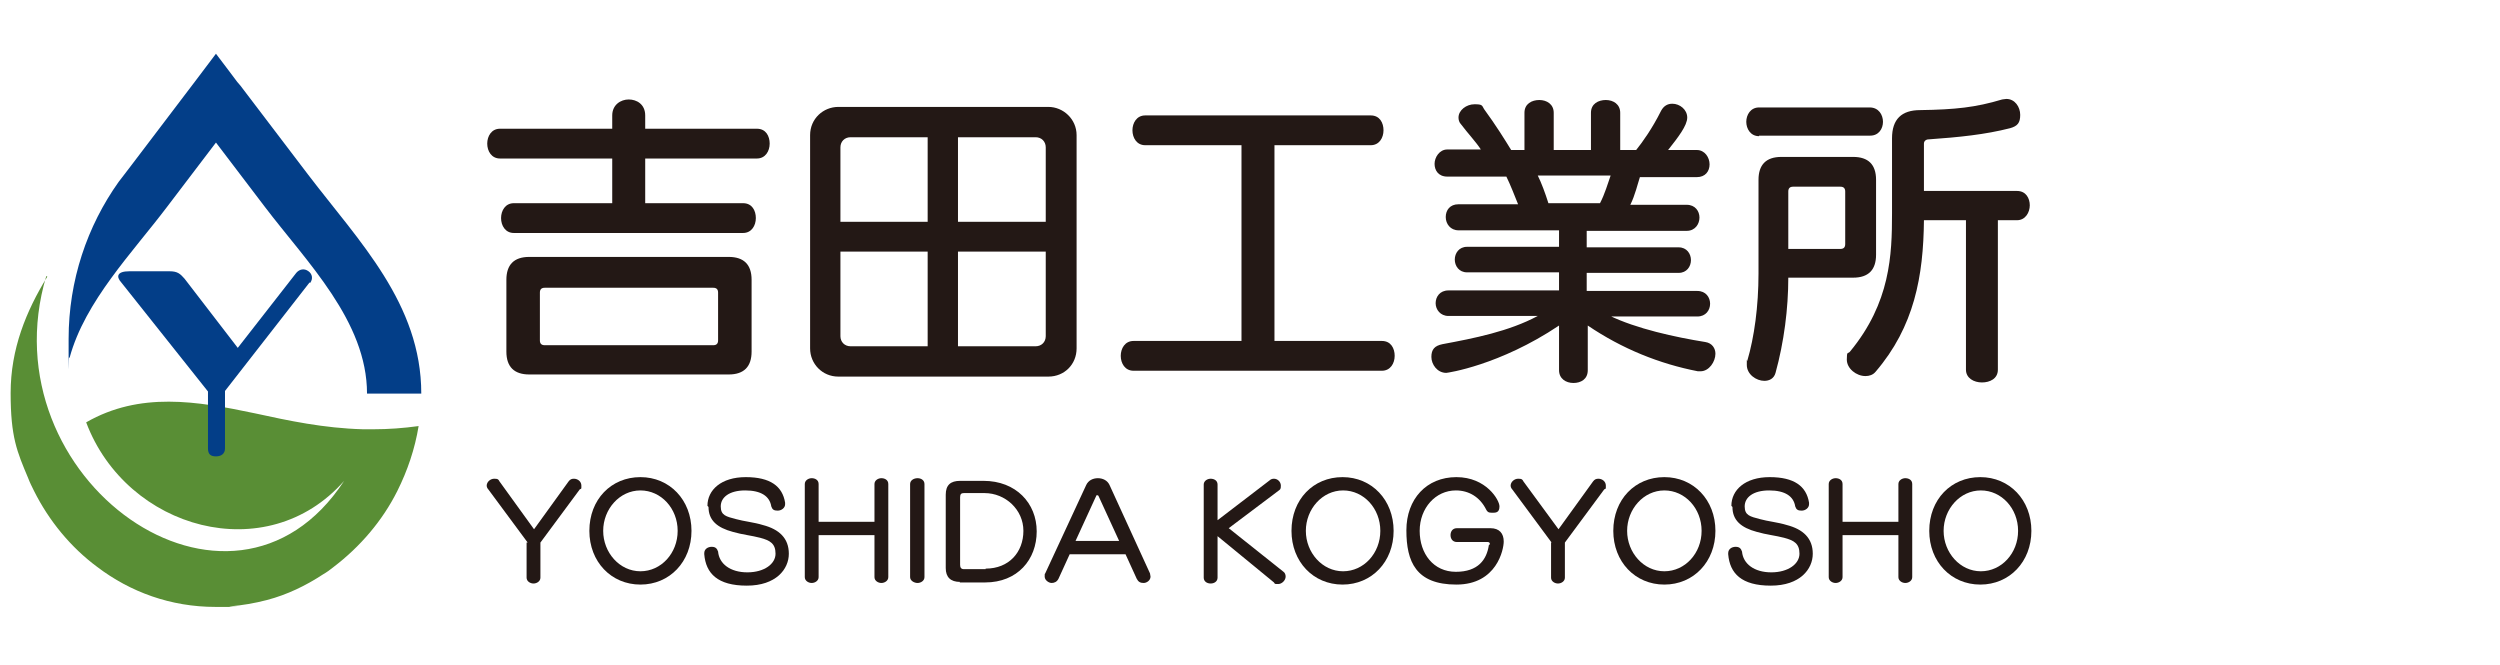 <?xml version="1.0" encoding="UTF-8"?>
<svg id="_レイヤー_1" data-name="レイヤー_1" xmlns="http://www.w3.org/2000/svg" version="1.1" viewBox="0 0 470 125">
  <!-- Generator: Adobe Illustrator 29.0.1, SVG Export Plug-In . SVG Version: 2.1.0 Build 192)  -->
  <defs>
    <style>
      .st0, .st1 {
        fill: #033e88;
      }

      .st0, .st2 {
        fill-rule: evenodd;
      }

      .st3 {
        fill: #231815;
      }

      .st2 {
        fill: #598e35;
      }
    </style>
  </defs>
  <g>
    <path class="st3" d="M96.6,43.8c-1.6,0-2.4-1.4-2.4-2.8s.8-2.8,2.4-2.8h18.5v-8.4h-21.1c-1.6,0-2.4-1.4-2.4-2.8s.8-2.8,2.4-2.8h21.1v-2.5c0-2,1.6-3,3.1-3s3.1.9,3.1,3v2.5h21c1.7,0,2.4,1.4,2.4,2.8s-.8,2.8-2.4,2.8h-21v8.4h18.4c1.7,0,2.4,1.4,2.4,2.8s-.8,2.8-2.4,2.8h-43.2ZM99.5,70.4c-2.8,0-4.3-1.4-4.3-4.3v-13.5c0-2.8,1.4-4.3,4.3-4.3h37.5c2.8,0,4.3,1.4,4.3,4.3v13.5c0,2.8-1.4,4.3-4.3,4.3h-37.5ZM135,55c0-.6-.3-.9-.9-.9h-31.7c-.6,0-.9.3-.9.9v9c0,.6.3.9.9.9h31.7c.6,0,.9-.3.9-.9v-9Z"/>
    <path class="st3" d="M157.6,70.8c-3,0-5.3-2.4-5.3-5.3V25.4c0-3.1,2.5-5.3,5.3-5.3h39.5c2.8,0,5.3,2.3,5.3,5.3v40.1c0,3-2.3,5.3-5.3,5.3h-39.5ZM174.4,25.8h-14.5c-1.1,0-1.9.8-1.9,1.9v14h16.4v-15.9ZM174.4,47.3h-16.4v15.9c0,1.1.8,1.9,1.9,1.9h14.5v-17.8ZM196.6,27.7c0-1.1-.8-1.9-1.9-1.9h-14.6v15.9h16.5v-14ZM196.6,47.3h-16.5v17.8h14.6c1.1,0,1.9-.8,1.9-1.9v-15.9Z"/>
    <path class="st3" d="M213.1,69.7c-1.6,0-2.4-1.4-2.4-2.8s.8-2.8,2.4-2.8h20.3V27.3h-18.1c-1.6,0-2.4-1.4-2.4-2.8s.8-2.8,2.4-2.8h42.4c1.7,0,2.4,1.4,2.4,2.8s-.8,2.8-2.4,2.8h-18.1v36.8h20.2c1.7,0,2.4,1.4,2.4,2.8s-.8,2.8-2.4,2.8h-46.9Z"/>
    <path class="st3" d="M302.5,59.3c5.1,2.5,12.5,4.1,18.1,5,1.3.2,1.9,1.2,1.9,2.2,0,1.5-1.2,3.3-2.8,3.3s-.3,0-.5,0c-7.2-1.4-14.2-4.2-20.7-8.6v8.4c0,1.7-1.3,2.4-2.7,2.4s-2.7-.8-2.7-2.4v-8.4c-11.2,7.5-21,8.9-21.2,8.9-1.7,0-2.8-1.6-2.8-3s.6-2.1,2.1-2.4c5.9-1.1,12.5-2.4,17.9-5.3h-16.8c-1.5,0-2.4-1.2-2.4-2.4s.8-2.4,2.4-2.4h20.8v-3.4h-17.3c-1.5,0-2.3-1.2-2.3-2.4s.8-2.4,2.3-2.4h17.3v-3.1h-18.9c-1.5,0-2.4-1.2-2.4-2.5s.8-2.4,2.4-2.4h11.2c-.6-1.5-1.5-3.8-2.2-5.2h-11.1c-1.7,0-2.4-1.2-2.4-2.4s.9-2.7,2.4-2.7h6.3c-.9-1.4-2.5-3.1-3.7-4.7-.4-.4-.5-.9-.5-1.3,0-1.4,1.5-2.5,3-2.5s1.4.2,1.8.9c2.2,3,4,5.9,5.1,7.7h2.5v-7c0-1.7,1.4-2.4,2.8-2.4s2.7.8,2.7,2.4v7h7v-7c0-1.7,1.4-2.4,2.8-2.4s2.7.8,2.7,2.4v7h3c1.2-1.5,3-4,4.7-7.4.5-.9,1.2-1.3,2.1-1.3,1.4,0,2.8,1.1,2.8,2.6s-1.7,3.7-3.6,6.1h5.4c1.5,0,2.4,1.4,2.4,2.7s-.8,2.4-2.4,2.4h-10.7c-.4,1.2-.9,3.4-1.8,5.2h10.6c1.6,0,2.4,1.2,2.4,2.4s-.8,2.5-2.4,2.5h-18.8v3.1h17.3c1.5,0,2.3,1.2,2.3,2.4s-.8,2.4-2.3,2.4h-17.3v3.4h20.8c1.6,0,2.4,1.2,2.4,2.4s-.8,2.4-2.4,2.4h-16.7ZM289.1,33c.7,1.4,1.4,3.3,2,5.2h9.7c.9-1.7,1.5-3.8,2-5.2h-13.7Z"/>
    <path class="st3" d="M330.7,25.6c-1.6,0-2.4-1.4-2.4-2.7s.8-2.7,2.4-2.7h20.8c1.7,0,2.5,1.4,2.5,2.7s-.8,2.6-2.4,2.6h-20.9ZM336.2,52.2c0,5.8-.8,12.1-2.4,17.9-.3,1.1-1.2,1.5-2.1,1.5-1.5,0-3.3-1.2-3.3-3s0-.5.1-.8c1.3-4.4,2.1-10.2,2.1-16.4v-17.6c0-2.8,1.4-4.3,4.3-4.3h13.5c2.8,0,4.3,1.4,4.3,4.3v14.1c0,2.8-1.4,4.3-4.3,4.3h-12.1ZM346.9,36c0-.6-.3-.9-.9-.9h-8.9c-.6,0-.9.3-.9.9v10.8h9.8c.6,0,.9-.3.9-.9v-9.9ZM369.6,41.4h-7.9c-.1,10.5-1.8,20-9.1,28.5-.5.6-1.2.8-1.9.8-1.7,0-3.5-1.4-3.5-3.1s.2-1,.6-1.5c7.6-9.2,7.9-18.2,7.9-26v-14.1c0-3.6,1.8-5.3,5.3-5.3,6.6-.1,10.4-.5,15.4-2,.2,0,.5-.1.8-.1,1.6,0,2.6,1.5,2.6,3s-.5,2.1-1.9,2.5c-4.7,1.2-9.6,1.7-15.3,2.1-.5,0-.9.3-.9.8v8.9h17.5c1.7,0,2.4,1.4,2.4,2.7s-.8,2.8-2.4,2.8h-3.6v28.1c0,1.7-1.5,2.4-3,2.4s-3-.8-3-2.4v-28.1Z"/>
  </g>
  <g>
    <path class="st3" d="M99.2,102l-7.4-10c-.2-.2-.3-.5-.3-.7,0-.7.7-1.3,1.4-1.3s.8.1,1,.5l6.5,9,6.5-9c.3-.4.6-.5,1-.5.7,0,1.4.5,1.4,1.3s0,.5-.3.7l-7.4,10v6.6c0,.7-.7,1.1-1.3,1.1s-1.3-.4-1.3-1.1v-6.6Z"/>
    <path class="st3" d="M110.8,99.8c0-5.9,4.1-10.1,9.6-10.1s9.6,4.3,9.6,10.1-4.1,10.1-9.6,10.1-9.6-4.3-9.6-10.1ZM127.4,99.8c0-4.2-3.1-7.6-7-7.6s-7,3.5-7,7.6,3.1,7.6,7,7.6,7-3.4,7-7.6Z"/>
    <path class="st3" d="M133,95.1c0-3,2.6-5.4,7.2-5.4s6.9,1.7,7.4,4.8c0,0,0,.2,0,.3,0,.7-.7,1.2-1.4,1.2s-1-.2-1.2-.8c-.3-1.9-1.9-3-4.9-3s-4.6,1.3-4.6,3,1,1.9,2.9,2.4c1.4.4,3.4.6,5,1.1,3.1.8,4.9,2.5,4.9,5.4s-2.4,6-7.9,6-7.7-2.3-8-5.9c0,0,0-.1,0-.2,0-.8.7-1.2,1.4-1.2s1,.3,1.2.9c.2,2.3,2.3,3.9,5.5,3.9s5.3-1.6,5.3-3.5-1-2.5-2.9-3c-1.5-.4-3.4-.6-5.1-1.1-3-.8-4.6-2.2-4.6-4.7h0Z"/>
    <path class="st3" d="M164.4,100.6h-10.5v7.9c0,.7-.7,1.1-1.3,1.1s-1.3-.4-1.3-1.1v-17.5c0-.7.7-1.1,1.3-1.1s1.3.3,1.3,1.1v7.1h10.5v-7.1c0-.7.7-1.1,1.3-1.1s1.3.3,1.3,1.1v17.5c0,.7-.7,1.1-1.3,1.1s-1.3-.4-1.3-1.1v-7.9Z"/>
    <path class="st3" d="M171.1,91c0-.7.7-1.1,1.4-1.1s1.3.4,1.3,1.1v17.5c0,.7-.7,1.1-1.3,1.1s-1.4-.4-1.4-1.1v-17.5Z"/>
    <path class="st3" d="M180.5,109.4c-1.8,0-2.7-.9-2.7-2.6v-13.8c0-1.8.9-2.6,2.7-2.6h4.4c6.1,0,10,4.2,10,9.5s-3.6,9.6-9.7,9.6h-4.8ZM185.3,106.9c4.4,0,7.1-3.1,7.1-7.1s-3.4-7.1-7.3-7.1h-3.9c-.5,0-.7.2-.7.8v12.7c0,.5.2.8.7.8h4.1Z"/>
    <path class="st3" d="M211.5,104.2h-10.4l-2.1,4.6c-.3.6-.8.8-1.3.8s-1.3-.5-1.3-1.2,0-.4.1-.6l7.7-16.6c.4-.9,1.3-1.3,2.2-1.3s1.8.4,2.2,1.3l7.6,16.6c0,.2.1.4.1.6,0,.7-.7,1.2-1.3,1.2s-1-.2-1.3-.8l-2.1-4.6ZM206.5,93.2c0,0-.1-.1-.2-.1s-.2,0-.2.1l-3.9,8.5h8.2l-3.9-8.5Z"/>
    <path class="st3" d="M228.9,100.7v7.9c0,.7-.6,1.1-1.3,1.1s-1.3-.4-1.3-1.1v-17.5c0-.7.7-1.1,1.3-1.1s1.3.3,1.3,1.1v6.7l9.8-7.5c.2-.2.5-.3.8-.3.7,0,1.3.6,1.3,1.3s-.1.7-.5,1l-9.3,7,10.3,8.2c.3.2.4.6.4.9,0,.7-.7,1.4-1.4,1.4s-.6,0-.8-.3l-10.6-8.7Z"/>
    <path class="st3" d="M242.8,99.8c0-5.9,4.1-10.1,9.6-10.1s9.6,4.3,9.6,10.1-4.1,10.1-9.6,10.1-9.6-4.3-9.6-10.1ZM259.5,99.8c0-4.2-3.1-7.6-7-7.6s-7,3.5-7,7.6,3.1,7.6,7,7.6,7-3.4,7-7.6Z"/>
    <path class="st3" d="M280.1,102.3c0-.2-.1-.4-.4-.4h-5.8c-.8,0-1.2-.6-1.2-1.3s.4-1.3,1.2-1.3h6.3c1.7,0,2.5,1,2.5,2.5s-1.3,8.1-8.9,8.1-9.4-4.3-9.4-10.2,3.8-10,9.4-10,8.1,4.3,8.1,5.5-.7,1.2-1.4,1.2-.9-.2-1.1-.6c-1.2-2.4-3.3-3.6-5.7-3.6-3.8,0-6.8,3.3-6.8,7.6s2.6,7.7,6.8,7.7,5.8-2.3,6.2-5h0Z"/>
    <path class="st3" d="M291.7,102l-7.4-10c-.2-.2-.3-.5-.3-.7,0-.7.7-1.3,1.4-1.3s.8.1,1,.5l6.6,9,6.5-9c.3-.4.6-.5,1-.5.7,0,1.4.5,1.4,1.3s0,.5-.3.7l-7.4,10v6.6c0,.7-.7,1.1-1.3,1.1s-1.3-.4-1.3-1.1v-6.6Z"/>
    <path class="st3" d="M303.3,99.8c0-5.9,4.1-10.1,9.6-10.1s9.6,4.3,9.6,10.1-4.1,10.1-9.6,10.1-9.6-4.3-9.6-10.1ZM319.9,99.8c0-4.2-3.1-7.6-7-7.6s-7,3.5-7,7.6,3.1,7.6,7,7.6,7-3.4,7-7.6Z"/>
    <path class="st3" d="M325.5,95.1c0-3,2.6-5.4,7.2-5.4s6.9,1.7,7.4,4.8c0,0,0,.2,0,.3,0,.7-.7,1.2-1.4,1.2s-1-.2-1.2-.8c-.3-1.9-1.9-3-4.9-3s-4.6,1.3-4.6,3,1,1.9,2.9,2.4c1.4.4,3.4.6,5,1.1,3.1.8,4.9,2.5,4.9,5.4s-2.4,6-7.9,6-7.7-2.3-8-5.9c0,0,0-.1,0-.2,0-.8.7-1.2,1.4-1.2s1,.3,1.2.9c.2,2.3,2.3,3.9,5.5,3.9s5.3-1.6,5.3-3.5-1-2.5-2.9-3c-1.5-.4-3.4-.6-5.1-1.1-3-.8-4.6-2.2-4.6-4.7h0Z"/>
    <path class="st3" d="M356.9,100.6h-10.5v7.9c0,.7-.7,1.1-1.3,1.1s-1.3-.4-1.3-1.1v-17.5c0-.7.7-1.1,1.3-1.1s1.3.3,1.3,1.1v7.1h10.5v-7.1c0-.7.7-1.1,1.3-1.1s1.3.3,1.3,1.1v17.5c0,.7-.7,1.1-1.3,1.1s-1.3-.4-1.3-1.1v-7.9Z"/>
    <path class="st3" d="M362.7,99.8c0-5.9,4.1-10.1,9.6-10.1s9.6,4.3,9.6,10.1-4.1,10.1-9.6,10.1-9.6-4.3-9.6-10.1ZM379.4,99.8c0-4.2-3.1-7.6-7-7.6s-7,3.5-7,7.6,3.1,7.6,7,7.6,7-3.4,7-7.6Z"/>
  </g>
  <g>
    <path class="st0" d="M13.1,67.2c2.9-10.6,11.8-19.7,18.3-28.3l9.2-12.1,9.2,12.1c7.9,10.4,19.2,21.5,19.2,35.1h10.2c0-16.9-11.7-28.6-21.3-41.2l-12.7-16.7-.6-.7-1.5-2-2.5-3.3-4,5.3-1.9,2.5-10.1,13.3-1.3,1.7c-.3.4-.7.9-1,1.3-5.9,8.3-9.4,18.5-9.4,29.5s0,2.4.1,3.6Z"/>
    <path class="st2" d="M8.9,52c-4,6.5-6.9,13.6-6.9,21.9s1.2,11,3.3,16c.3.8.7,1.6,1.1,2.4,2.8,5.6,6.9,10.6,11.9,14.3,6.2,4.7,13.8,7.5,22.2,7.5s1.8,0,2.7-.1c2.4-.2,4.7-.6,7-1.2,3.8-1,7.3-2.7,10.5-4.8.7-.4,1.4-.9,2-1.4,5-3.8,9.2-8.7,12-14.3,1.9-3.8,3.3-7.9,4-12.2-2.9.4-5.7.6-8.4.6-.5,0-1,0-1.5,0h-.6c-7.3-.2-13.9-1.6-20.3-3-10.9-2.3-21.6-4.1-31.7,1.7,7.6,20.2,34,27.5,48.5,11-21.2,32.4-67.4-.3-56-38.5Z"/>
    <path class="st1" d="M58.2,53.1l-15.9,20.4v10.8c0,1-.7,1.5-1.7,1.5s-1.5-.4-1.5-1.5v-10.7l-16.3-20.5c-1-1.1-.8-2.1,1.5-2.1h7.6c1.5,0,2,.5,2.8,1.4l10,13,11-14.1c.6-.7,1.5-.9,2.3-.3.7.5.9,1.4.3,2.2Z"/>
  </g>
</svg>